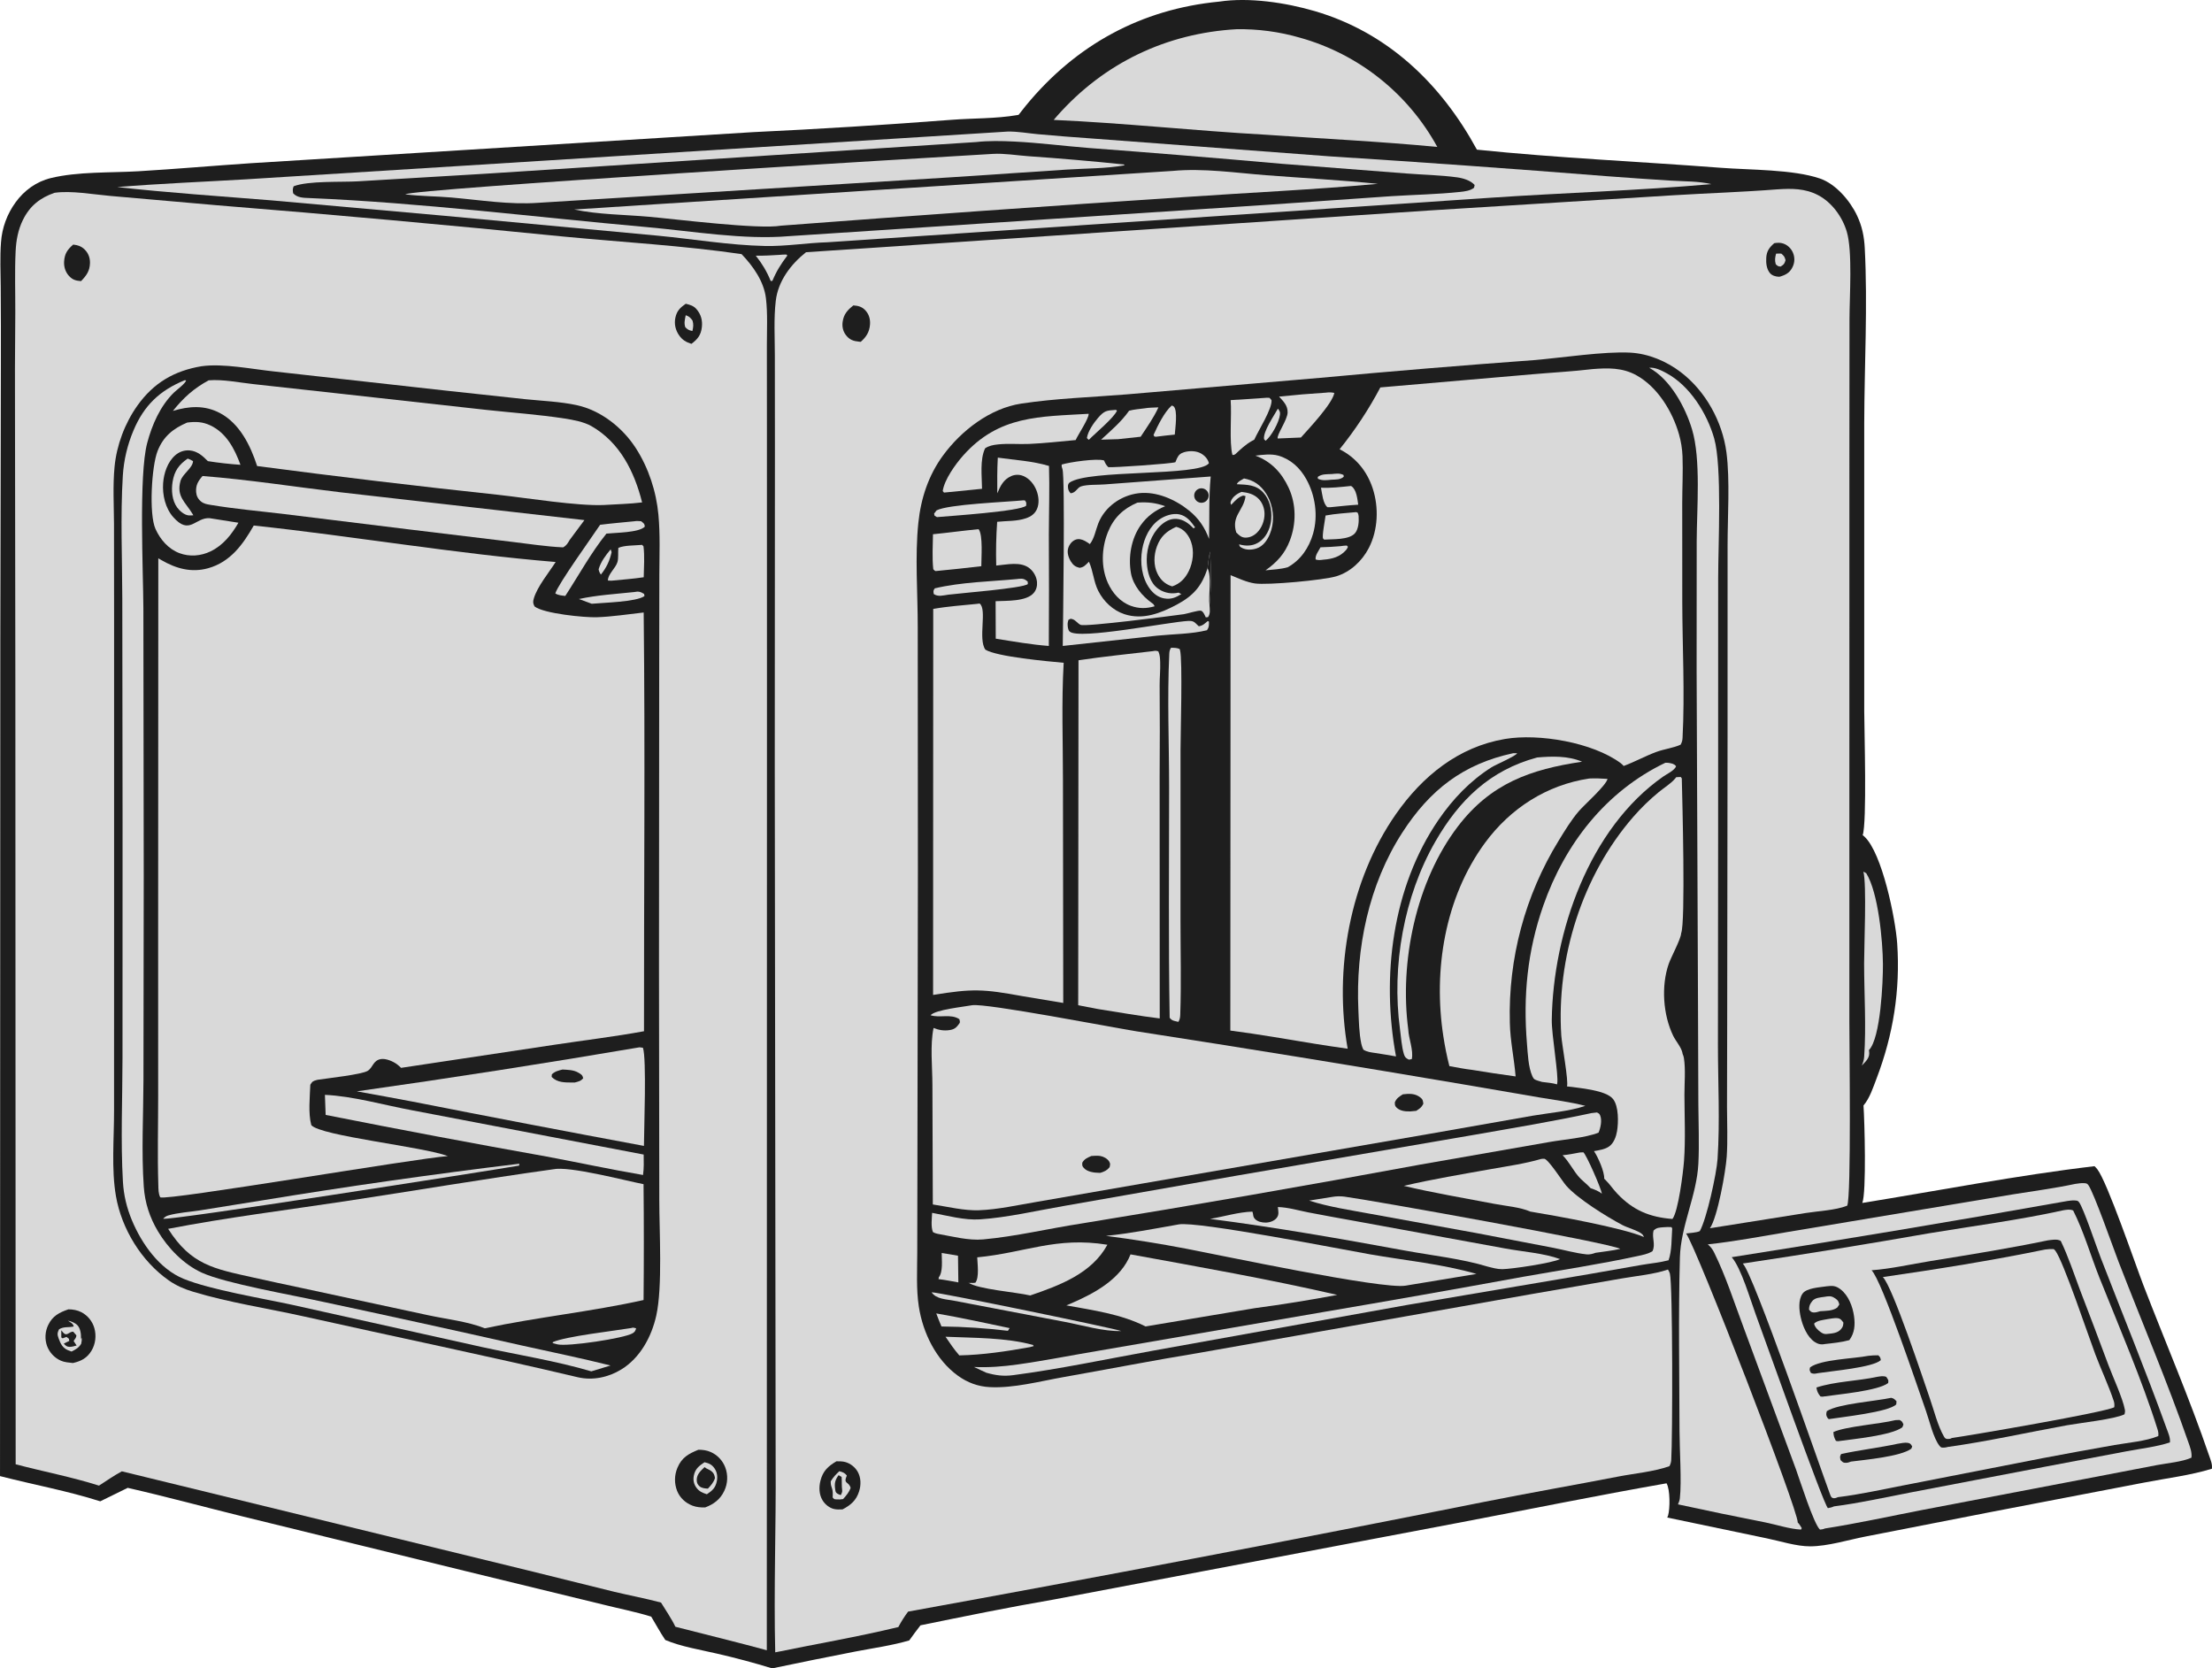 <svg xmlns="http://www.w3.org/2000/svg" width="240" height="181" viewBox="0 0 240 181" fill="none"><g clip-path="url(#clip0_472_7926)"><path d="M132.278 0.176C135.53 -0.318 139.52 0.289 142.656 1.207C150.575 3.525 156.361 9.101 160.244 16.237C169.014 17.141 177.878 17.527 186.674 18.201C189.876 18.447 194.546 18.369 197.458 19.366C199.187 19.957 200.732 21.778 201.491 23.392C202.031 24.536 202.257 25.64 202.323 26.893C202.651 33.069 202.283 39.686 202.268 45.911V77.16C202.271 79.17 202.575 89.282 202.098 90.612C202.195 90.676 202.183 90.665 202.287 90.76C204.217 92.536 205.663 99.713 205.844 102.356C206.188 107.417 205.414 112.262 203.609 116.995C203.246 117.948 202.857 119.157 202.188 119.931C202.305 121.607 202.517 129.377 202.057 130.508C210.359 129.164 218.927 127.501 227.251 126.518C227.362 126.622 227.465 126.728 227.557 126.848C228.656 128.28 231.653 137.086 232.57 139.466C234.937 145.609 237.571 151.721 239.699 157.95C239.854 158.406 240.053 158.853 239.989 159.342C237.652 160.065 235.028 160.376 232.617 160.848L216.101 164.019L202.419 166.694C200.529 167.061 198.327 167.753 196.412 167.761C194.911 167.768 193.144 167.191 191.665 166.888L180.894 164.637C180.921 164.578 180.963 164.496 180.982 164.431C181.203 163.68 181.218 161.599 180.819 160.923C173.253 162.248 165.717 163.787 158.171 165.22L114.276 173.541C109.461 174.369 104.657 175.349 99.871 176.329C99.447 176.859 99.055 177.425 98.65 177.97C96.765 178.522 94.758 178.798 92.826 179.169C89.806 179.757 86.79 180.367 83.779 181.001C81.803 180.395 79.806 179.861 77.791 179.4C75.965 178.974 73.907 178.646 72.184 177.921C71.635 177.112 71.163 176.226 70.656 175.387C68.935 174.853 67.094 174.499 65.341 174.056L50.505 170.445L26.369 164.528C22.197 163.501 18.045 162.368 13.856 161.416L10.877 162.877C7.339 161.748 3.602 161.067 0.002 160.141L0.032 69.531L0.092 39.571C0.101 36.77 0.095 33.968 0.075 31.166C0.067 29.554 -0.018 27.896 0.108 26.288C0.218 24.719 0.769 23.214 1.696 21.946C2.628 20.655 3.958 19.695 5.516 19.318C8.482 18.599 11.95 18.76 15.014 18.579C19.092 18.337 23.17 17.977 27.247 17.705L81.689 14.337C88.871 13.997 96.047 13.551 103.216 13C105.551 12.817 108.05 12.885 110.351 12.488L110.515 12.459C110.778 12.114 111.048 11.775 111.322 11.439C116.729 4.863 123.814 0.99 132.278 0.176Z" fill="#1E1E1E"></path><path d="M5.918 20.916C7.736 20.657 10.111 21.095 11.961 21.255L23.609 22.274C36.158 23.285 48.698 24.417 61.225 25.672C67.611 26.283 74.113 26.646 80.459 27.569C81.71 28.875 82.889 30.529 83.105 32.368C83.303 34.044 83.202 35.8 83.205 37.487L83.211 46.419L83.215 75.738L83.198 179.037C81.773 178.651 80.345 178.277 78.915 177.913L73.279 176.486C72.851 175.587 72.239 174.715 71.721 173.861C70.05 173.413 68.34 173.097 66.658 172.695L57.284 170.374L13.22 159.623C12.368 160.076 11.555 160.656 10.74 161.174C7.804 160.239 4.686 159.65 1.699 158.857L1.666 74.248L1.629 46.086C1.61 42.032 1.621 37.976 1.659 33.922C1.667 31.707 1.589 29.47 1.695 27.259C1.751 26.085 1.959 24.935 2.48 23.874C3.231 22.341 4.333 21.465 5.918 20.916Z" fill="#D9D9D9"></path><path d="M21.865 39.733C24.223 39.401 27.388 40.056 29.79 40.305L48.499 42.391L57.035 43.312C58.848 43.495 60.773 43.57 62.553 43.95C65.183 44.512 67.55 46.388 68.988 48.62C70.367 50.76 71.208 53.325 71.439 55.861C71.636 58.014 71.544 60.207 71.536 62.368L71.522 71.741L71.499 104.955L71.532 130.206C71.531 133.6 71.896 139.602 71.208 142.712C70.7 145.012 69.466 147.307 67.416 148.567C66.01 149.431 64.305 149.791 62.695 149.417C52.837 147.084 42.889 145.034 33 142.825C29.023 141.938 24.833 141.316 20.936 140.135C19.98 139.845 19.121 139.478 18.301 138.902C15.345 136.829 13.199 133.324 12.581 129.773C12.071 126.838 12.382 123.494 12.375 120.503L12.379 100.989V66.766L12.369 56.846C12.357 54.8 12.234 52.671 12.43 50.634C12.654 48.299 13.546 45.915 14.905 44.006C16.664 41.534 18.9 40.229 21.866 39.732L21.865 39.733Z" fill="#1E1E1E"></path><path d="M27.531 57.015C38.456 58.182 49.338 60.065 60.288 60.971C59.559 62.117 58.305 63.626 57.924 64.909C57.809 65.297 57.822 65.439 57.996 65.79C58.988 66.573 63.434 67.007 64.732 66.965C66.425 66.909 68.154 66.635 69.839 66.449C70.007 81.585 69.86 96.74 69.873 111.878C66.642 112.47 63.352 112.861 60.103 113.353L43.517 115.85C43.38 115.719 43.241 115.588 43.09 115.474C42.656 115.147 41.866 114.809 41.33 114.898C40.47 115.041 40.475 115.8 39.908 116.168C39.284 116.574 35.493 116.984 34.523 117.136C34.484 117.144 34.445 117.148 34.406 117.158C33.975 117.271 33.889 117.316 33.669 117.681C33.621 119.017 33.428 120.769 33.774 122.061C34.751 123.241 45.955 124.407 48.594 125.424C45.201 125.651 18.17 130.282 17.386 129.896C17.174 129.468 17.193 129.031 17.178 128.563C17.076 125.36 17.161 122.132 17.161 118.927L17.159 101.362L17.176 60.568C17.292 60.637 17.409 60.706 17.526 60.773C19.115 61.691 20.775 62.152 22.588 61.645C24.992 60.972 26.355 59.076 27.531 57.015Z" fill="#D9D9D9"></path><path d="M60.002 126.859C61.727 126.47 67.749 128.066 69.824 128.47C69.866 132.66 69.866 136.849 69.826 141.039C64.137 142.305 58.301 142.892 52.6 144.106C50.779 143.37 48.396 143.107 46.461 142.689L32.819 139.752C31.025 139.376 29.234 138.989 27.445 138.589C23.21 137.645 20.728 137.233 18.243 133.316C24.603 132.087 31.073 131.286 37.478 130.317C44.984 129.181 52.485 127.902 60.002 126.859H60.002Z" fill="#D9D9D9"></path><path d="M22.643 41.261C24.17 41.134 25.966 41.507 27.493 41.672L37.076 42.728L52.78 44.471C55.602 44.777 58.478 44.973 61.28 45.409C62.19 45.55 63.353 45.766 64.157 46.224C67.253 47.987 68.832 51.172 69.668 54.505C68.305 54.676 66.891 54.699 65.517 54.788C62.658 54.914 57.172 54.025 54.101 53.687C45.354 52.753 36.62 51.711 27.899 50.561C27.177 48.34 26.012 45.947 23.857 44.809C22.197 43.934 20.499 44.052 18.759 44.582C19.898 43.153 21.032 42.13 22.642 41.261L22.643 41.261Z" fill="#D9D9D9"></path><path d="M20.037 41.251L20.184 41.267C20.195 41.543 19.104 42.356 18.85 42.608C17.374 44.07 16.496 46.081 15.971 48.059C15.046 51.547 15.537 61.94 15.557 66.02L15.595 95.099L15.565 117.201C15.555 121.009 15.335 124.948 15.6 128.744C15.723 130.493 16.241 132.082 17.14 133.588C18.233 135.423 19.938 137.176 21.897 138.07C24.447 139.233 31.535 140.463 34.699 141.159C41.966 142.707 49.223 144.3 56.47 145.939C59.729 146.667 63.005 147.328 66.244 148.142L64.157 148.777C60.31 147.641 56.23 147.001 52.309 146.143L31.731 141.566C28.427 140.844 22.871 139.939 19.931 138.742C17.292 137.667 15.369 134.93 14.305 132.368C13.752 131.037 13.421 129.664 13.338 128.223C13.081 123.782 13.288 119.217 13.291 114.764L13.299 89.195L13.269 64.949C13.261 60.532 13.056 56.002 13.327 51.595C13.434 49.91 13.825 48.255 14.483 46.701C15.631 43.97 17.342 42.359 20.037 41.251Z" fill="#D9D9D9"></path><path d="M69.389 113.622L69.757 113.669C70.168 114.834 69.874 122.505 69.867 124.319C61.493 122.761 53.129 121.16 44.772 119.515C42.751 119.147 40.737 118.748 38.711 118.4C48.96 116.951 59.187 115.358 69.39 113.621L69.389 113.622Z" fill="#D9D9D9"></path><path d="M61.032 116.032C61.608 116.067 62.217 116.065 62.731 116.361C63.056 116.548 63.18 116.606 63.28 116.965C63.033 117.293 62.746 117.336 62.363 117.44C62.294 117.441 62.225 117.441 62.155 117.441C61.324 117.436 60.487 117.475 59.853 116.837L59.873 116.558C60.217 116.224 60.586 116.148 61.032 116.032H61.032Z" fill="#1E1E1E"></path><path d="M21.978 51.643C26.973 52.03 31.985 52.819 36.963 53.41L63.409 56.426L61.816 58.568C61.585 58.942 61.497 59.159 61.096 59.383C59.232 59.3 57.333 58.993 55.477 58.776L44.222 57.416L30.896 55.777C28.218 55.453 25.494 55.216 22.834 54.772C22.439 54.706 22.109 54.657 21.793 54.392C21.483 54.133 21.31 53.79 21.28 53.387C21.226 52.63 21.504 52.177 21.977 51.643L21.978 51.643Z" fill="#D9D9D9"></path><path d="M35.253 118.78C38.311 118.913 41.745 119.913 44.782 120.468L69.838 125.257C69.852 126.002 69.871 126.733 69.769 127.474C66.268 126.878 62.79 126.123 59.298 125.472C51.295 124.043 43.306 122.538 35.332 120.956L35.253 118.78Z" fill="#D9D9D9"></path><path d="M20.302 45.844C21.225 45.727 21.964 45.747 22.82 46.149C24.564 46.968 25.46 48.7 26.09 50.427C24.898 50.343 23.732 50.215 22.552 50.028C22.004 49.465 21.403 48.937 20.582 48.866C20.005 48.816 19.455 49.009 19.019 49.388C18.176 50.119 17.777 51.337 17.699 52.421C17.608 53.692 17.936 55.128 18.795 56.1C20.579 58.118 21.169 56.127 22.735 56.216L25.87 56.711C25.128 57.994 24.203 59.166 22.842 59.82C21.788 60.326 20.558 60.425 19.457 60.006C18.259 59.551 17.389 58.532 16.87 57.385C16.143 55.775 16.447 50.578 17.097 48.929C17.722 47.347 18.778 46.5 20.302 45.845V45.844Z" fill="#D9D9D9"></path><path d="M56.349 126.25L56.336 126.455C52.31 127.136 18.165 132.49 17.701 132.213C17.881 132.044 18.017 131.931 18.258 131.862C19.319 131.559 20.564 131.49 21.662 131.318L28.269 130.257C37.6 128.724 46.962 127.388 56.349 126.25Z" fill="#D9D9D9"></path><path d="M68.822 56.551C69.076 56.505 69.311 56.528 69.565 56.548C69.819 56.767 69.93 56.784 69.964 57.129C69.357 57.798 66.745 57.785 65.797 57.892C64.149 59.93 62.773 62.444 61.333 64.652C60.947 64.606 60.586 64.593 60.25 64.38C60.558 63.349 64.263 58.216 65.112 56.934C66.345 56.78 67.587 56.675 68.822 56.551V56.551Z" fill="#D9D9D9"></path><path d="M69.512 59.123L69.657 59.107L69.817 59.264C69.957 60.359 69.861 61.521 69.843 62.625C68.689 62.802 67.501 62.879 66.339 62.999L65.961 62.984C65.928 62.314 66.8 61.648 66.995 60.972C67.119 60.542 67.041 59.903 67.09 59.439C67.748 59.152 68.788 59.19 69.511 59.123H69.512Z" fill="#D9D9D9"></path><path d="M68.498 144.077C68.56 144.062 68.62 144.035 68.683 144.033C68.73 144.031 68.982 144.086 69.022 144.121C68.922 144.39 68.896 144.487 68.647 144.641C67.738 145.199 61.551 146.12 60.472 145.846L59.963 145.711L59.986 145.604C61.4 144.975 66.615 144.388 68.497 144.077H68.498Z" fill="#D9D9D9"></path><path d="M20.367 49.75C20.582 49.819 20.748 49.916 20.944 50.026C20.913 50.783 19.799 51.404 19.581 52.191C19.118 53.867 20.133 54.494 20.884 55.743C20.915 55.796 20.946 55.849 20.976 55.902C20.801 55.913 20.62 55.934 20.444 55.913C19.98 55.858 19.482 55.416 19.217 55.051C18.661 54.287 18.574 53.168 18.727 52.261C18.925 51.088 19.396 50.426 20.366 49.75H20.367Z" fill="#D9D9D9"></path><path d="M68.796 64.232C69.276 64.136 69.494 64.19 69.887 64.436L69.926 64.667C69.045 65.313 65.373 65.383 64.203 65.502L62.813 64.987C64.76 64.562 66.816 64.443 68.797 64.231L68.796 64.232Z" fill="#D9D9D9"></path><path d="M68.935 142.929L69.396 142.871L69.384 143.029C65.763 144.045 61.838 144.373 58.138 145.083L57.316 144.975C57.751 144.646 67.424 143.192 68.935 142.929Z" fill="#1E1E1E"></path><path d="M66.257 59.597L66.358 59.905C66.148 60.85 65.802 61.579 65.197 62.335C65.052 62.132 64.995 62.002 64.95 61.756C65.207 60.909 65.7 60.269 66.257 59.597Z" fill="#D9D9D9"></path><path d="M56.35 126.25C56.916 126.124 57.402 126.086 57.981 126.108L58.061 126.329L58.26 126.204C58.165 126.348 57.991 126.357 57.826 126.393C57.362 126.495 56.812 126.453 56.336 126.456L56.349 126.251L56.35 126.25Z" fill="#1E1E1E"></path><path d="M75.773 157.283C76.235 157.28 76.697 157.339 77.122 157.532C77.837 157.853 78.397 158.442 78.682 159.173C79.003 160.004 78.969 160.932 78.586 161.737C78.156 162.66 77.443 163.189 76.512 163.54C76.053 163.557 75.574 163.515 75.142 163.352C74.386 163.066 73.774 162.509 73.469 161.754C73.149 160.941 73.161 160.035 73.503 159.232C73.976 158.114 74.707 157.718 75.773 157.283Z" fill="#1E1E1E"></path><path d="M76.436 158.637C76.923 158.747 77.239 158.883 77.53 159.311C77.803 159.712 77.871 160.186 77.782 160.658C77.642 161.406 77.293 161.719 76.695 162.11C76.217 161.956 75.858 161.809 75.552 161.387C75.275 161.005 75.186 160.56 75.278 160.098C75.427 159.346 75.842 159.037 76.436 158.638V158.637Z" fill="#D9D9D9"></path><path d="M76.442 159.168C76.663 159.358 76.977 159.43 77.202 159.618C77.467 159.838 77.513 160.021 77.576 160.348C77.42 160.844 77.151 161.13 76.805 161.499C76.495 161.483 76.136 161.455 75.89 161.238C75.668 161.042 75.596 160.84 75.595 160.553C75.595 159.94 76.037 159.56 76.441 159.168H76.442Z" fill="#1E1E1E"></path><path d="M7.417 142.049C7.895 142.048 8.399 142.136 8.827 142.358C9.514 142.715 10.023 143.339 10.236 144.084C10.47 144.886 10.365 145.808 9.934 146.527C9.447 147.34 8.808 147.669 7.913 147.874C7.474 147.825 6.997 147.796 6.59 147.614C5.904 147.304 5.369 146.732 5.104 146.025C4.842 145.281 4.886 144.462 5.229 143.751C5.704 142.757 6.44 142.389 7.417 142.05L7.417 142.049Z" fill="#1E1E1E"></path><path d="M7.369 143.281C7.7 143.328 8.159 143.52 8.395 143.768C8.727 144.117 8.802 144.718 8.791 145.177C8.79 145.216 8.788 145.256 8.786 145.296L8.848 145.129C8.901 145.371 8.851 145.549 8.807 145.789C8.531 146.236 8.213 146.396 7.765 146.629C7.64 146.588 7.515 146.543 7.393 146.492C6.775 146.233 6.568 145.771 6.348 145.17C6.199 144.761 6.224 144.588 6.408 144.211C6.944 143.89 7.422 144.045 7.998 143.908C7.926 143.567 7.647 143.471 7.369 143.28L7.369 143.281Z" fill="#D9D9D9"></path><path d="M6.65 144.321C6.721 144.412 6.792 144.505 6.871 144.59C7.274 145.021 7.477 144.465 7.941 144.47L8.292 144.875C8.278 145.129 8.126 145.276 7.986 145.483L8.313 145.972C8.079 146.045 7.762 146.13 7.518 146.119C7.238 146.107 7.093 145.967 6.922 145.77C7.114 145.663 7.314 145.574 7.512 145.482L7.483 145.247L7.213 145.039L6.795 145.196L6.653 145.1L6.649 144.321H6.65Z" fill="#1E1E1E"></path><path d="M74.406 32.954C74.865 33.07 75.244 33.164 75.568 33.538C76.058 34.104 76.237 34.762 76.151 35.502C76.052 36.36 75.683 36.806 75.02 37.304C74.443 37.118 74.034 36.888 73.681 36.379C73.284 35.808 73.134 35.138 73.28 34.455C73.438 33.718 73.818 33.356 74.405 32.954L74.406 32.954Z" fill="#1E1E1E"></path><path d="M74.4 34.197C74.774 34.328 74.903 34.454 75.136 34.772C75.265 35.202 75.225 35.481 75.124 35.914C74.73 35.822 74.653 35.784 74.358 35.508C74.195 35.052 74.312 34.657 74.4 34.197V34.197Z" fill="#D9D9D9"></path><path d="M7.937 26.535C8.423 26.586 8.816 26.712 9.176 27.059C9.581 27.451 9.772 27.959 9.763 28.52C9.749 29.395 9.37 29.906 8.792 30.5C8.211 30.451 7.857 30.355 7.461 29.908C7.086 29.487 6.92 28.93 6.955 28.371C7.01 27.509 7.322 27.077 7.938 26.535H7.937Z" fill="#1E1E1E"></path><path d="M192.813 20.545C194.368 20.438 195.845 20.429 197.263 21.173C198.759 21.957 199.894 23.524 200.373 25.131C201.013 27.277 200.67 32.182 200.668 34.588L200.657 48.945L200.653 110.766C200.647 113.126 200.88 129.948 200.416 130.806C199.159 131.304 197.271 131.383 195.91 131.6L185.525 133.251C186.357 132.061 187.245 127.044 187.349 125.469C187.466 123.704 187.381 121.887 187.379 120.116L187.398 111.149L187.438 80.032L187.441 59.18C187.438 56.091 187.712 52.084 187.318 49.087C186.876 45.728 185.049 42.415 182.345 40.362C180.782 39.176 178.857 38.368 176.889 38.258C174.066 38.101 169.376 38.828 166.395 39.072C158.67 39.637 150.949 40.276 143.235 40.991L122.266 42.784C118.479 43.093 114.551 43.216 110.8 43.786C107.423 44.299 104.305 46.703 102.315 49.417C100.733 51.574 99.916 54.072 99.641 56.711C99.256 60.407 99.582 64.369 99.574 68.097L99.591 94.517L99.539 126.73L99.521 135.891C99.519 137.823 99.396 139.858 99.695 141.771C100.138 144.606 101.56 147.536 103.923 149.243C104.966 149.996 106.096 150.42 107.379 150.488C109.973 150.625 112.84 149.849 115.402 149.398C120.3 148.536 125.178 147.576 130.088 146.775L166.104 140.407L175.987 138.694C177.587 138.417 179.437 138.255 180.971 137.731C181.056 137.864 181.136 138.006 181.179 138.16C181.5 139.321 181.475 156.191 181.327 158.404C181.31 158.651 181.248 158.844 181.132 159.064C179.465 159.662 177.341 159.849 175.593 160.188C170.724 161.131 165.835 161.979 160.972 162.949C140.192 167.097 119.376 171.062 98.527 174.843C98.126 175.387 97.782 175.917 97.469 176.517C93.062 177.582 88.554 178.349 84.112 179.26C83.946 172.489 84.206 165.667 84.157 158.887L84.062 83.166L84.079 48.893L84.07 38.549C84.069 36.61 83.944 34.562 84.171 32.634C84.422 30.487 85.809 28.666 87.451 27.364L154.831 22.85L181.599 21.182C185.335 20.954 189.082 20.837 192.815 20.544L192.813 20.545Z" fill="#D9D9D9"></path><path d="M90.754 158.535C91.058 158.534 91.424 158.534 91.72 158.617C92.272 158.772 92.781 159.173 93.062 159.673C93.421 160.312 93.431 161.098 93.216 161.786C92.905 162.784 92.299 163.289 91.417 163.752C91.123 163.761 90.804 163.78 90.514 163.715C89.987 163.598 89.519 163.219 89.242 162.761C88.865 162.135 88.841 161.353 89.014 160.658C89.278 159.594 89.834 159.075 90.753 158.535H90.754Z" fill="#1E1E1E"></path><path d="M91.067 159.61C91.433 159.708 91.65 159.781 91.882 160.079C91.455 161.048 92.102 160.677 92.292 161.434C92.099 161.923 91.82 162.247 91.478 162.633C91.228 162.676 91.022 162.687 90.768 162.669C90.5 162.65 90.515 162.66 90.34 162.456C90.36 162.082 90.386 161.76 90.25 161.401C90.15 161.139 90.13 160.986 90.136 160.706C90.403 160.26 90.688 159.958 91.067 159.609V159.61Z" fill="#D9D9D9"></path><path d="M90.988 160.041L91.315 160.232C91.353 160.723 91.306 161.189 91.377 161.683C91.404 161.872 91.304 162.026 91.233 162.202C91.071 162.157 90.967 162.115 90.824 162.021C90.644 161.902 90.645 161.749 90.613 161.54C90.517 160.917 90.619 160.532 90.988 160.041Z" fill="#1E1E1E"></path><path d="M92.592 33.132C93.157 33.174 93.564 33.286 93.946 33.73C94.304 34.146 94.436 34.666 94.395 35.208C94.332 36.032 93.984 36.556 93.39 37.085L93.23 37.07C92.581 37.004 92.165 36.873 91.755 36.32C91.458 35.918 91.355 35.418 91.424 34.927C91.545 34.072 91.954 33.638 92.593 33.132H92.592Z" fill="#1E1E1E"></path><path d="M192.506 26.382C192.846 26.328 193.15 26.309 193.481 26.421C193.941 26.575 194.322 26.941 194.519 27.381C194.74 27.877 194.742 28.423 194.517 28.917C194.265 29.472 193.898 29.753 193.333 29.942C193.217 29.986 193.119 30.026 192.992 30.023C192.661 30.014 192.268 29.896 192.046 29.637C191.667 29.196 191.602 28.538 191.636 27.976C191.678 27.233 191.976 26.848 192.506 26.382H192.506Z" fill="#1E1E1E"></path><path d="M192.702 27.519C192.889 27.505 193.08 27.511 193.268 27.511C193.579 27.787 193.624 27.829 193.73 28.229C193.596 28.653 193.573 28.668 193.202 28.917C192.899 28.896 192.897 28.874 192.668 28.666C192.543 28.231 192.592 27.952 192.702 27.519H192.702Z" fill="#D9D9D9"></path><path d="M172.746 40.045C174.452 39.911 176.022 39.865 177.564 40.721C179.842 41.985 181.459 44.637 182.161 47.088C182.389 47.876 182.52 48.689 182.552 49.509C182.614 51.181 182.523 52.876 182.52 54.551L182.525 65.297C182.537 70.174 182.809 75.181 182.556 80.043C182.541 80.346 182.49 80.526 182.342 80.791C181.556 81.149 180.56 81.263 179.725 81.571C178.506 82.022 177.375 82.653 176.167 83.1C176.057 82.98 175.966 82.882 175.834 82.785C172.777 80.534 166.962 79.552 163.292 80.17C158.241 81.022 154.326 84.21 151.462 88.312C146.44 95.502 144.715 105.196 146.22 113.773C145.037 113.62 143.858 113.42 142.678 113.242C139.62 112.741 136.562 112.203 133.489 111.805L133.517 62.397C134.369 62.74 135.248 63.166 136.161 63.299C137.545 63.5 143.622 62.938 144.988 62.521C146.522 62.053 147.788 60.86 148.516 59.449C149.521 57.502 149.615 55.05 148.936 52.983C148.319 51.108 147.105 49.626 145.346 48.74C147.031 46.651 148.512 44.405 149.767 42.031L166.232 40.608C168.402 40.416 170.587 40.306 172.748 40.047L172.746 40.045Z" fill="#D9D9D9"></path><path d="M225.139 128.445C225.454 128.402 225.785 128.34 226.101 128.36C226.328 128.375 226.444 128.371 226.584 128.566C227.196 129.422 229.3 135.429 229.843 136.839C232.369 143.371 235.147 149.881 237.444 156.492C237.631 157.033 237.84 157.561 237.769 158.143C236.708 158.611 235.179 158.726 234.022 158.947L226.218 160.445L208.668 163.795C205.118 164.481 201.559 165.269 197.99 165.826C197.827 165.915 197.649 165.921 197.467 165.946C196.796 165.363 195.273 160.545 194.863 159.413L189.192 144.054C188.171 141.344 187.258 138.462 185.977 135.873C185.8 135.518 185.599 135.252 185.293 135C188.207 134.687 191.141 134.127 194.034 133.645L207.228 131.441L218.315 129.589C220.583 129.221 222.893 128.925 225.139 128.445Z" fill="#D9D9D9"></path><path d="M224.299 130.296C224.56 130.262 224.825 130.219 225.09 130.236C225.308 130.251 225.439 130.236 225.576 130.425C226.072 131.102 227.47 135.281 227.917 136.433C230.303 142.604 232.829 148.749 235.073 154.973C235.247 155.457 235.493 155.969 235.435 156.488C233.975 156.968 232.281 157.155 230.771 157.441L221.68 159.162L207.334 161.908C204.567 162.436 201.776 163.068 198.985 163.425C198.768 163.532 198.563 163.572 198.326 163.616C197.849 163.24 191.46 145.196 190.483 142.564C189.907 141.011 188.92 137.571 187.89 136.392C200.047 134.484 212.184 132.452 224.299 130.297L224.299 130.296Z" fill="#1E1E1E"></path><path d="M223.91 131.292C224.282 131.243 224.581 131.174 224.935 131.323C226.094 133.616 226.85 136.266 227.808 138.668C229.887 143.872 232.446 149.8 234.095 155.078C234.178 155.342 234.202 155.52 234.173 155.796C232.809 156.363 230.902 156.508 229.435 156.768C226.828 157.226 224.222 157.702 221.62 158.196L206.713 161.11C204.299 161.571 201.851 162.131 199.412 162.425C199.324 162.461 199.19 162.524 199.099 162.534C198.727 162.578 198.656 162.383 198.545 162.08C197.425 159.06 190.184 138.033 189.085 137.08C195.863 136.068 202.627 134.97 209.376 133.786C214.201 132.988 219.138 132.349 223.912 131.292L223.91 131.292Z" fill="#D9D9D9"></path><path d="M222.174 134.566C222.634 134.52 223.174 134.384 223.589 134.623C224.411 136.325 225.009 138.167 225.675 139.934C226.717 142.639 227.742 145.35 228.752 148.066C229.233 149.366 230.311 151.664 230.549 152.947C230.583 153.13 230.547 153.257 230.509 153.434C229.472 153.965 225.618 154.378 224.239 154.63C219.94 155.414 215.653 156.378 211.324 156.98C211.186 157.017 211.059 157.049 210.917 157.05C210.675 157.053 210.599 157.066 210.441 156.865C209.759 156.001 209.344 154.136 208.962 153.061C208.178 150.859 204.19 138.909 203.063 137.81C205.167 137.656 207.369 137.15 209.458 136.811C213.694 136.123 217.972 135.443 222.173 134.568L222.174 134.566Z" fill="#1E1E1E"></path><path d="M221.869 135.563C222.2 135.512 222.503 135.5 222.839 135.517C222.886 135.561 222.955 135.623 222.996 135.676C223.886 136.846 226.596 144.961 227.349 146.952C227.985 148.627 228.767 150.278 229.335 151.973C229.415 152.212 229.426 152.419 229.396 152.669C228.39 153.227 213.906 155.705 211.766 156.01C211.627 156.099 211.526 156.108 211.365 156.113C211.121 156.121 211.034 156.053 210.914 155.845C210.248 154.692 209.824 152.975 209.383 151.706C208.711 149.765 205.313 139.499 204.283 138.549C210.15 137.699 216.063 136.76 221.87 135.564L221.869 135.563Z" fill="#D9D9D9"></path><path d="M198.186 139.549C198.807 139.475 199.161 139.469 199.689 139.871C200.564 140.535 201.019 141.759 201.164 142.812C201.291 143.746 201.227 144.614 200.651 145.39C199.78 145.63 198.89 145.713 197.994 145.814C197.593 145.9 197.252 145.822 196.909 145.599C196.068 145.052 195.586 143.846 195.375 142.904C195.201 142.124 195.093 141.034 195.576 140.343C196.012 139.72 197.47 139.665 198.186 139.55V139.549Z" fill="#1E1E1E"></path><path d="M197.984 140.687C198.331 140.631 198.627 140.573 198.945 140.755C199.314 140.966 199.477 141.11 199.568 141.518L199.339 141.86C198.824 142.239 198.104 142.203 197.489 142.253C197.263 142.315 197.012 142.405 196.777 142.389C196.494 142.37 196.456 142.276 196.275 142.079C196.294 141.652 196.358 141.507 196.627 141.155C196.919 140.775 197.544 140.755 197.985 140.688L197.984 140.687Z" fill="#D9D9D9"></path><path d="M198.306 143.107C198.625 143.064 199.022 142.975 199.34 143.005C199.702 143.039 199.812 143.223 200.007 143.487C199.981 143.825 199.969 143.92 199.759 144.184C199.371 144.671 198.702 144.665 198.13 144.729C197.897 144.735 197.733 144.653 197.545 144.521C197.224 144.297 196.901 143.977 196.829 143.598C197.166 143.245 197.84 143.205 198.306 143.107V143.107Z" fill="#D9D9D9"></path><path d="M203.672 149.371C204.011 149.323 204.325 149.245 204.654 149.373C204.836 149.659 204.933 149.701 204.865 150.044C203.744 150.901 199.398 151.276 197.853 151.507C197.751 151.546 197.622 151.511 197.514 151.5C197.254 151.169 197.142 150.947 197.08 150.529C199.149 149.854 201.526 149.839 203.672 149.371V149.371Z" fill="#1E1E1E"></path><path d="M205.65 154.068L206.103 154.052C206.395 154.211 206.389 154.238 206.522 154.546L206.404 154.845C205.216 155.74 201.015 156.13 199.413 156.356L199.195 156.32C199.009 155.981 198.936 155.749 198.924 155.361C200.267 154.746 203.928 154.497 205.65 154.068V154.068Z" fill="#1E1E1E"></path><path d="M205.192 151.648C205.485 151.71 205.57 151.814 205.771 152.023L205.741 152.36C204.938 153.201 199.791 153.738 198.429 153.96C198.365 153.915 198.335 153.901 198.285 153.826C198.108 153.556 198.124 153.376 198.212 153.088C199.45 152.297 203.525 152.011 205.192 151.648Z" fill="#1E1E1E"></path><path d="M205.913 156.63C206.247 156.58 206.667 156.476 207 156.534C207.298 156.585 207.319 156.688 207.472 156.922L207.374 157.171C206.176 158.032 202.39 158.364 200.833 158.566C200.657 158.629 200.502 158.693 200.314 158.699C199.965 158.712 199.943 158.631 199.706 158.415C199.636 158.085 199.596 158.056 199.763 157.747C201.796 157.3 203.876 157.069 205.913 156.629V156.63Z" fill="#1E1E1E"></path><path d="M202.702 147.093C203.07 147.046 203.426 147.036 203.793 147.035C204.007 147.248 204.018 147.264 204.066 147.561C203.204 148.36 198.737 148.74 197.283 148.967C196.94 149.027 196.811 149.084 196.484 148.955C196.339 148.659 196.304 148.656 196.393 148.345C197.557 147.477 201.14 147.403 202.702 147.094V147.093Z" fill="#1E1E1E"></path><path d="M109.327 14.274C110.398 14.251 111.553 14.462 112.628 14.56C114.575 14.736 116.523 14.891 118.473 15.025L144.335 16.966C154.326 17.601 164.313 18.317 174.293 19.112C176.626 19.289 178.961 19.45 181.296 19.595C182.726 19.685 184.297 19.649 185.683 19.976C177.735 20.678 169.706 20.913 161.742 21.452L89.773 26.284C87.513 26.349 85.259 26.737 82.994 26.687C79.15 26.604 75.231 25.938 71.397 25.571L48.272 23.415L29.442 21.736C23.866 21.282 18.277 20.917 12.716 20.294C17.367 19.914 22.035 19.73 26.693 19.454L49.525 18.027L109.326 14.274L109.327 14.274Z" fill="#D9D9D9"></path><path d="M105.924 15.411C107.257 15.259 108.7 15.29 110.041 15.356C112.729 15.488 115.414 15.839 118.097 16.051C125.077 16.574 132.052 17.146 139.023 17.766L152.571 18.819C154.397 18.963 156.282 18.993 158.095 19.241C158.75 19.33 159.546 19.568 159.996 20.067L159.936 20.366C159.53 20.696 158.92 20.768 158.417 20.821C155.955 21.084 153.431 21.127 150.957 21.284L137.66 22.209L85.584 25.622C80.694 26.039 75.119 25.079 70.186 24.639C57.989 23.552 45.792 22 33.558 21.486C32.929 21.459 32.262 21.466 31.807 20.971C31.759 20.633 31.736 20.539 31.86 20.21C33.442 19.597 37.018 19.777 38.817 19.673L52.377 18.865L105.924 15.411Z" fill="#1E1E1E"></path><path d="M127.243 18.542C130.566 18.23 134.062 18.753 137.378 19.009C141.415 19.319 145.475 19.538 149.502 19.944C142.531 20.581 135.528 20.895 128.545 21.378C113.936 22.338 99.332 23.373 84.734 24.483C82.363 24.914 73.328 23.774 70.431 23.518C67.805 23.285 64.87 23.28 62.303 22.729L127.243 18.542Z" fill="#D9D9D9"></path><path d="M107.719 16.696C108.932 16.619 110.343 16.858 111.565 16.945C115.03 17.186 118.491 17.485 121.945 17.842L122.012 17.933C119.992 18.302 117.78 18.262 115.727 18.399L103.161 19.237L58.386 22.003C55.259 22.227 52.063 21.695 48.945 21.425C47.293 21.282 45.615 21.295 43.973 21.082C44.886 20.474 100.677 17.098 107.719 16.696H107.719Z" fill="#D9D9D9"></path><path d="M105.489 109.054C107.012 108.824 120.658 111.46 123.301 111.885C135.095 113.709 146.874 115.622 158.64 117.622L167.001 119.057C168.662 119.338 170.379 119.549 172.009 119.974C170.256 120.568 168.14 120.724 166.294 121.042L155.24 122.985L123.773 128.432L112.46 130.395C110.405 130.739 108.286 131.222 106.204 131.3C104.604 131.359 102.795 130.908 101.21 130.671L101.166 117.676C101.163 115.763 100.9 113.38 101.291 111.521C101.857 111.756 102.423 111.845 103.029 111.753C103.569 111.671 103.772 111.476 104.086 111.042C104.204 110.881 104.126 110.763 104.094 110.573C103.17 109.95 101.955 110.471 100.967 110.141C101.485 109.536 104.574 109.228 105.489 109.053V109.054Z" fill="#D9D9D9"></path><path d="M152.212 118.72C152.902 118.642 153.512 118.604 154.103 119.058C154.375 119.267 154.395 119.427 154.43 119.751C154.217 120.172 154.04 120.261 153.659 120.515C153.454 120.542 153.247 120.561 153.04 120.573C152.54 120.599 151.909 120.54 151.533 120.167C151.317 119.953 151.346 119.867 151.339 119.581C151.539 119.133 151.816 118.969 152.212 118.72Z" fill="#1E1E1E"></path><path d="M118.413 125.412C118.727 125.394 119.066 125.362 119.377 125.412C119.731 125.47 120.153 125.699 120.344 126.011C120.498 126.262 120.445 126.353 120.39 126.626C120.097 126.99 119.836 127.095 119.398 127.238C119.347 127.238 119.296 127.24 119.244 127.239C118.71 127.233 117.963 127.135 117.593 126.712C117.394 126.484 117.416 126.419 117.428 126.134C117.67 125.717 117.996 125.598 118.414 125.411L118.413 125.412Z" fill="#1E1E1E"></path><path d="M105.947 65.52L106.289 65.475C107.127 66.109 106.095 69.309 106.91 70.479C108.161 71.253 113.685 71.748 115.408 71.905C115.163 76.158 115.331 80.512 115.33 84.777L115.361 108.808L110.935 108.072C106.653 107.291 105.525 107.245 101.239 107.94L101.254 66.061C102.799 65.786 104.387 65.677 105.948 65.519L105.947 65.52Z" fill="#D9D9D9"></path><path d="M181.874 84.316L182.363 84.294L182.474 84.449C182.529 86.705 182.89 100.144 182.402 101.251C182.392 101.836 181.311 103.836 181.057 104.564C180.22 106.962 180.438 110.091 181.536 112.365C181.811 112.934 182.403 113.603 182.532 114.183C182.542 114.232 182.551 114.284 182.561 114.334C182.627 114.492 182.676 114.614 182.703 114.785C182.896 116.033 182.757 117.526 182.759 118.8C182.767 121.16 182.886 123.597 182.714 125.949C182.627 127.132 182.1 131.432 181.457 132.245C178.98 132.049 177.19 131.307 175.471 129.497C174.996 128.998 174.621 128.419 174.123 127.94C174.1 127.918 174.078 127.897 174.055 127.876C174.092 127.123 173.378 125.517 172.946 124.885C173.499 124.785 174.17 124.695 174.628 124.348C175.107 123.986 175.353 123.292 175.448 122.719C175.605 121.775 175.64 120.023 175.014 119.232C174.236 118.243 171.238 118.031 170.013 117.86C170.214 117.363 169.46 113.288 169.399 112.355C168.854 103.958 171.664 94.992 177.205 88.626C178.068 87.634 178.97 86.763 179.983 85.927C180.544 85.467 181.301 85.004 181.761 84.453C181.799 84.407 181.837 84.361 181.873 84.316L181.874 84.316Z" fill="#D9D9D9"></path><path d="M178.941 39.902C179.558 39.818 180.304 40.209 180.836 40.498C183.353 41.858 185.225 44.873 185.988 47.563C186.852 50.6 186.42 59.156 186.42 62.708L186.416 89.906L186.394 113.361C186.396 117.448 186.621 121.658 186.354 125.732C186.248 127.333 185.176 132.229 184.426 133.564C184.066 133.736 183.351 133.759 182.941 133.82C184.133 135.492 195.125 163.89 195.053 165.176C195.236 165.348 195.358 165.574 195.49 165.786L195.407 165.945C194.148 165.877 192.792 165.421 191.546 165.168C188.376 164.547 185.216 163.892 182.059 163.206C182.156 162.982 182.235 162.783 182.264 162.538C182.468 160.742 182.229 157.236 182.226 155.282C182.213 149.018 182.095 142.691 182.267 136.434C182.362 132.963 184.102 129.693 184.272 126.234C184.379 124.111 184.282 121.941 184.27 119.814L184.229 108.309L184.081 72.768L184.09 58.7C184.102 55.173 184.564 49.837 183.583 46.578C182.858 44.17 181.229 41.15 178.94 39.903L178.941 39.902Z" fill="#D9D9D9"></path><path d="M125.089 70.641C125.33 70.588 125.443 70.587 125.678 70.667C125.858 71.051 125.864 71.439 125.879 71.858C125.907 72.688 125.815 73.525 125.82 74.357C125.844 77.651 125.844 80.945 125.82 84.238L125.83 110.489C123.584 110.215 121.346 109.819 119.111 109.466L116.984 109.058L117.017 71.633C119.693 71.229 122.401 70.962 125.089 70.641H125.089Z" fill="#D9D9D9"></path><path d="M134.162 3.169C136.492 3.132 138.816 3.443 141.055 4.092C147.408 5.871 152.777 10.143 155.946 15.942C149.758 15.347 143.487 15.049 137.282 14.613C129.626 14.186 121.986 13.349 114.326 13.009C114.449 12.855 114.581 12.707 114.712 12.559C119.8 6.818 126.561 3.605 134.163 3.169H134.162Z" fill="#D9D9D9"></path><path d="M172.428 84.46C173.096 84.424 173.748 84.457 174.414 84.502C174.268 85.215 171.909 87.3 171.31 87.994C170.475 88.963 169.782 90.115 169.112 91.203C165.466 97.133 163.628 104 163.817 110.962C163.855 112.934 164.287 114.826 164.442 116.78C162.864 116.567 161.291 116.329 159.721 116.069C158.895 115.976 158.074 115.806 157.256 115.66C156.984 114.596 156.766 113.518 156.603 112.432C155.492 105.254 156.761 97.372 161.125 91.435C163.875 87.695 167.821 85.153 172.426 84.461L172.428 84.46Z" fill="#D9D9D9"></path><path d="M172.676 120.758L173.269 120.69C173.475 120.799 173.528 120.805 173.619 121.024C173.839 121.548 173.655 122.372 173.443 122.877C172.032 123.446 169.684 123.617 168.129 123.893L154.115 126.342C141.868 128.611 129.596 130.745 117.302 132.743C113.78 133.283 110.214 134.143 106.673 134.463C105.065 134.608 103.29 134.128 101.706 133.851C101.505 133.812 101.399 133.761 101.221 133.666C100.986 133.062 101.108 132.225 101.134 131.58C102.785 131.884 104.645 132.399 106.319 132.288C109.35 132.086 112.492 131.336 115.496 130.823L134.195 127.541L159.986 123.11C164.218 122.365 168.477 121.665 172.677 120.758H172.676Z" fill="#D9D9D9"></path><path d="M115.308 70.079C115.329 67.874 115.578 51.775 115.274 50.885C115.209 50.696 115.171 50.609 115.195 50.399C116.007 50.14 119.041 49.697 119.792 49.958C119.919 50.261 120.014 50.46 120.257 50.684C120.823 50.735 127.106 50.312 127.529 50.142C127.583 50.002 127.639 49.864 127.703 49.728C127.873 49.367 128.08 49.176 128.468 49.06C129.045 48.887 129.795 48.896 130.318 49.203C130.737 49.449 131.048 49.79 131.168 50.257C130.102 51.704 118.076 50.906 116.04 52.36C115.932 52.437 115.874 52.598 115.872 52.73C115.865 53.077 115.939 53.267 116.159 53.516C116.736 53.47 116.865 52.911 117.294 52.768C117.954 52.548 119.138 52.613 119.856 52.553L131.361 51.695C131.144 53.931 131.238 56.218 131.181 58.464C130.707 57.209 130.065 56.244 129.015 55.394C127.535 54.196 125.491 53.283 123.554 53.508C121.649 53.729 119.868 54.977 119.161 56.789C118.874 57.524 118.743 58.401 118.25 59.028C118.079 58.908 117.905 58.788 117.721 58.69C117.395 58.516 117.031 58.412 116.674 58.558C116.3 58.711 116.025 59.074 115.904 59.451C115.746 59.939 115.929 60.5 116.19 60.918C116.434 61.31 116.683 61.493 117.126 61.602C117.559 61.548 117.736 61.35 118.031 61.056L118.148 60.939C118.611 61.941 118.657 63.112 119.16 64.105C119.747 65.262 120.764 66.228 122.006 66.634C123.99 67.282 125.912 66.536 127.665 65.604C129.463 64.646 130.41 63.586 131.015 61.643C131.092 61.037 131.152 60.427 131.297 59.832C131.398 61.717 131.422 63.778 131.232 65.657C131.257 66.113 131.347 66.564 131.07 66.954L130.825 66.974C130.726 66.77 130.557 66.333 130.314 66.258C130.057 66.179 128.8 66.582 128.45 66.632C127.107 66.821 117.794 68.021 117.248 67.791C116.922 67.654 116.731 67.281 116.341 67.165C116.113 67.097 116.116 67.15 115.92 67.253C115.883 67.399 115.835 67.554 115.837 67.708C115.84 67.966 115.863 68.338 116.057 68.515C117.068 69.443 126.855 67.458 128.94 67.363C129.58 67.334 129.632 67.559 130.069 67.946C130.525 67.865 130.697 67.66 131.04 67.376L131.171 67.435C131.162 67.861 131.201 68.012 130.958 68.372C129.27 68.791 127.307 68.786 125.57 68.961L115.308 70.079Z" fill="#D9D9D9"></path><path d="M131.297 59.831C131.397 61.716 131.422 63.778 131.232 65.656C131.081 64.566 131.5 62.571 131.015 61.642C131.092 61.036 131.152 60.426 131.297 59.831Z" fill="#1E1E1E"></path><path d="M130.008 53.055C130.399 52.862 130.873 53.026 131.061 53.42C131.25 53.814 131.082 54.287 130.688 54.473C130.298 54.657 129.832 54.491 129.646 54.102C129.46 53.712 129.62 53.245 130.008 53.054V53.055Z" fill="#1E1E1E"></path><path d="M122.66 136.086C130.13 137.451 137.692 138.778 145.09 140.483C142.123 141.042 139.14 141.522 136.147 141.921L124.294 143.905C121.611 142.554 118.622 142.156 115.696 141.621C115.9 141.539 116.104 141.454 116.306 141.366C118.802 140.28 121.619 138.745 122.661 136.086H122.66Z" fill="#D9D9D9"></path><path d="M164.166 81.717L164.609 81.716C164.499 82.009 162.268 82.966 161.839 83.236C159.517 84.7 157.631 86.683 156.082 88.939C151.05 96.266 149.862 106.002 151.466 114.61C150.722 114.469 149.968 114.362 149.221 114.24C148.753 114.169 148.331 114.133 147.922 113.875C147.821 113.665 147.745 113.452 147.698 113.224C147.453 112.046 147.437 110.758 147.382 109.557C147.08 102.899 148.504 95.959 152.158 90.311C155.135 85.709 158.741 82.885 164.166 81.717V81.717Z" fill="#D9D9D9"></path><path d="M180.686 82.751C180.815 82.749 180.946 82.744 181.075 82.768C181.404 82.828 181.648 82.866 181.855 83.13C181.687 83.587 180.861 83.966 180.463 84.243C172.411 89.864 168.504 101.175 168.366 110.643C168.341 112.25 169.129 116.706 168.955 117.554C168.949 117.584 168.942 117.613 168.934 117.642C168.443 117.483 167.824 117.451 167.313 117.378C167.16 117.336 167.007 117.295 166.859 117.244C166.522 117.128 166.414 117.102 166.263 116.767C165.814 115.772 165.767 114.342 165.676 113.256C165.244 108.048 165.717 103.182 167.448 98.242C169.796 91.543 174.231 85.853 180.686 82.752V82.751Z" fill="#D9D9D9"></path><path d="M127.89 132.834C129.92 132.465 145.589 135.546 148.635 136.079C152.427 136.743 156.512 137.134 160.197 138.207L152.772 139.434C152.737 139.441 152.702 139.448 152.667 139.454C152.609 139.463 152.55 139.471 152.492 139.481C149.974 139.91 132.156 136.125 128.759 135.481C125.853 134.924 122.932 134.457 119.998 134.078C122.644 133.817 125.27 133.294 127.89 132.835V132.834Z" fill="#D9D9D9"></path><path d="M108.258 49.647C110.134 49.916 111.988 50.005 113.815 50.55C113.889 53.025 113.805 55.507 113.799 57.983C113.82 62.015 113.82 66.047 113.796 70.079C111.875 69.934 109.94 69.59 108.038 69.289L108.023 65.224C109.195 65.163 111.367 65.28 112.17 64.315C112.448 63.981 112.551 63.564 112.513 63.135C112.462 62.575 112.158 62.026 111.726 61.671C110.753 60.873 109.255 61.261 108.09 61.356C108.045 59.773 108.08 58.189 108.193 56.609C109.217 56.501 110.331 56.566 111.314 56.228C111.849 56.044 112.275 55.757 112.51 55.225C112.782 54.606 112.703 53.847 112.466 53.228C112.21 52.558 111.71 51.923 111.038 51.644C110.615 51.463 110.136 51.466 109.715 51.651C108.87 52.025 108.54 52.721 108.205 53.52C108.195 52.226 108.187 50.94 108.259 49.648L108.258 49.647Z" fill="#D9D9D9"></path><path d="M180.474 133.143C180.77 133.112 181.055 133.119 181.353 133.127L181.431 133.275C181.355 134.356 181.403 135.715 181.037 136.726C180.092 136.976 179.053 137.067 178.085 137.234L172.541 138.206L152.571 141.591L125.061 146.541C120.049 147.45 114.977 148.525 109.93 149.19C108.864 149.33 108.031 149.217 107.001 148.922L105.673 148.303C107.265 148.376 108.814 148.254 110.388 148.033C113.362 147.617 116.308 147.023 119.269 146.529L143.497 142.355C150.752 141.123 157.999 139.845 165.237 138.521C169.382 137.785 173.586 137.159 177.7 136.265C178.251 136.145 178.808 136.042 179.292 135.74C179.655 134.982 179.205 134.284 179.409 133.502C179.777 133.159 179.99 133.195 180.475 133.142L180.474 133.143Z" fill="#D9D9D9"></path><path d="M167.198 125.737C167.293 125.727 167.46 125.696 167.56 125.713C168.018 125.793 169.509 128.147 169.927 128.626C171.154 130.034 174.313 131.998 176.041 132.91C176.598 133.203 177.752 133.512 178.175 133.894C178.266 133.976 178.31 134.101 178.376 134.205C176.007 133.192 168.851 131.908 166.036 131.443C164.968 130.964 163.316 130.832 162.14 130.605C158.869 129.973 155.557 129.428 152.316 128.654C155.454 127.92 158.637 127.394 161.809 126.827C163.599 126.508 165.452 126.247 167.198 125.737V125.737Z" fill="#D9D9D9"></path><path d="M138.647 130.951C139.746 130.98 140.862 131.318 141.939 131.529C143.605 131.848 145.272 132.156 146.942 132.453L163.277 135.439C165.171 135.796 167.469 135.942 169.267 136.598C168.394 137.028 164.073 137.673 162.999 137.691C162.476 137.7 161.927 137.542 161.421 137.415C158.582 136.552 155.442 136.222 152.521 135.687C145.456 134.391 138.416 133.156 131.291 132.236C132.808 131.987 134.344 131.497 135.88 131.448C136.015 131.774 135.902 131.976 136.174 132.255C136.458 132.546 136.925 132.638 137.316 132.638C137.732 132.638 138.235 132.476 138.508 132.144C138.812 131.772 138.687 131.388 138.646 130.951L138.647 130.951Z" fill="#D9D9D9"></path><path d="M106.027 136.408C111.253 135.906 114.575 134.137 120.15 135.041C118.463 138.161 114.958 139.456 111.778 140.544C110.274 140.186 106.104 139.874 105.076 139.157L105.363 139.168C105.542 139.202 105.652 139.184 105.829 139.158C106.264 138.576 106.054 137.13 106.027 136.408Z" fill="#D9D9D9"></path><path d="M127.049 70.279C127.394 70.279 127.67 70.271 127.99 70.408C128.005 70.455 128.02 70.503 128.034 70.55C128.322 71.57 128.086 79.784 128.086 81.377L128.083 99.929C128.083 103.292 128.173 106.683 128.057 110.042C128.045 110.373 128.021 110.569 127.858 110.861C127.451 110.759 127.165 110.769 126.907 110.414C126.769 102.103 126.846 93.763 126.847 85.449C126.847 80.642 126.638 75.753 126.864 70.957C126.877 70.673 126.905 70.524 127.049 70.279V70.279Z" fill="#D9D9D9"></path><path d="M128.184 64.434C127.593 64.827 127.068 65.042 126.336 64.923C125.664 64.814 125.14 64.399 124.744 63.861C123.874 62.675 123.679 61.038 123.924 59.617C124.141 58.358 124.736 57.086 125.811 56.346C126.401 55.939 127.244 55.654 127.958 55.803C128.761 55.971 129.243 56.607 129.684 57.239C130.436 58.477 130.686 59.844 130.342 61.263C130.038 62.515 129.281 63.733 128.185 64.434H128.184Z" fill="#1E1E1E"></path><path d="M128.184 64.434C127.593 64.827 127.068 65.042 126.336 64.923C125.664 64.814 125.14 64.399 124.744 63.861C123.874 62.675 123.679 61.038 123.924 59.617C124.141 58.358 124.736 57.086 125.811 56.346C126.401 55.939 127.244 55.654 127.958 55.803C128.761 55.971 129.243 56.607 129.684 57.239L129.496 57.324C129.001 56.796 128.407 56.348 127.656 56.294C126.965 56.245 126.368 56.584 125.884 57.048C124.919 57.974 124.427 59.361 124.42 60.683C124.415 61.66 124.638 62.874 125.343 63.598C125.841 64.11 126.615 64.399 127.324 64.366C127.512 64.357 127.698 64.336 127.882 64.291L128.185 64.434H128.184Z" fill="#D9D9D9"></path><path d="M129.684 57.238C130.436 58.477 130.685 59.844 130.342 61.262C130.037 62.514 129.28 63.733 128.184 64.433L127.881 64.291C128.788 63.634 129.558 62.784 129.951 61.72C130.52 60.175 130.165 58.761 129.496 57.324L129.684 57.238H129.684Z" fill="#1E1E1E"></path><path d="M127.608 57.159C127.729 57.184 127.839 57.22 127.952 57.27C128.587 57.552 129.006 58.144 129.233 58.789C129.585 59.792 129.444 61.005 128.985 61.95C128.593 62.755 128.046 63.32 127.191 63.615C127.155 63.605 127.119 63.597 127.084 63.585C126.385 63.353 125.907 62.888 125.586 62.234C125.144 61.335 125.179 60.223 125.519 59.296C125.923 58.195 126.558 57.637 127.608 57.159V57.159Z" fill="#D9D9D9"></path><path d="M166.774 82.179C168.399 82.039 170.129 81.986 171.654 82.636C166.057 83.469 161.746 84.983 158.172 89.668C153.638 95.613 151.824 104.352 152.796 111.697C152.841 112.7 153.381 113.938 153.177 114.902L152.862 114.96C152.545 114.798 152.427 114.709 152.32 114.356C152.075 113.542 152.008 112.476 151.893 111.622C150.982 104.827 152.311 97.238 155.74 91.288C158.337 86.782 161.661 83.556 166.774 82.18L166.774 82.179Z" fill="#D9D9D9"></path><path d="M144.563 129.848C144.991 129.775 145.428 129.766 145.859 129.82C148.561 130.166 174.707 134.841 175.802 135.489C174.923 135.687 174.001 135.783 173.109 135.917C172.819 136.028 172.471 136.118 172.161 136.087C170.962 135.966 169.712 135.604 168.525 135.373L160.17 133.772L148.72 131.693C146.519 131.281 144.168 130.94 142.04 130.251L144.563 129.848Z" fill="#D9D9D9"></path><path d="M118.119 44.892C118.153 45.4 116.964 47.159 116.709 47.742C115.036 47.893 113.347 48.087 111.67 48.162C110.531 48.212 109.375 48.09 108.24 48.219C107.746 48.275 107.302 48.355 106.884 48.638C106.3 49.856 106.537 51.687 106.55 53.028L102.427 53.441L102.285 53.277C102.458 52.033 103.688 50.336 104.495 49.428C108.387 45.046 112.798 45.213 118.118 44.892H118.119Z" fill="#D9D9D9"></path><path d="M123.413 54.528C124.531 54.448 125.359 54.545 126.42 54.915C125.333 55.371 124.469 55.998 123.775 56.966C122.731 58.42 122.395 60.443 122.709 62.192C122.944 63.498 123.92 64.668 124.973 65.413C125.098 65.501 125.15 65.533 125.23 65.677C125.248 65.708 125.257 65.744 125.27 65.778C124.376 66.03 123.581 66.045 122.699 65.727C121.535 65.305 120.688 64.329 120.193 63.217C119.442 61.527 119.516 59.457 120.197 57.757C120.831 56.173 121.861 55.189 123.412 54.527L123.413 54.528Z" fill="#D9D9D9"></path><path d="M202.175 94.565L202.484 94.733C203.798 96.843 204.279 102.092 204.296 104.589C204.311 106.452 204.05 112.632 202.775 113.927C202.794 114.045 202.809 114.163 202.809 114.283C202.812 114.837 202.357 115.235 201.999 115.603C202.135 115.297 202.236 114.994 202.26 114.658C202.493 111.334 202.257 107.847 202.255 104.509C202.252 102.706 202.547 95.881 202.175 94.566V94.565Z" fill="#D9D9D9"></path><path d="M136.208 49.432C136.972 49.333 137.95 49.217 138.696 49.432C140.05 49.822 141.054 50.764 141.73 51.981C142.708 53.74 143.028 55.94 142.472 57.885C142.033 59.419 141.121 60.772 139.708 61.543C138.939 61.76 138.101 61.794 137.307 61.875C138.538 61.011 139.4 60.076 139.946 58.651C140.652 56.809 140.65 54.723 139.82 52.923C139.058 51.273 137.915 50.061 136.208 49.432Z" fill="#D9D9D9"></path><path d="M106.176 57.408C106.675 58.045 106.464 60.566 106.472 61.427C104.82 61.622 103.166 61.799 101.51 61.956C101.4 61.917 101.342 61.835 101.26 61.754C101.126 60.513 101.211 59.209 101.227 57.959C102.879 57.797 104.523 57.567 106.177 57.408L106.176 57.408Z" fill="#D9D9D9"></path><path d="M143.844 42.6C144.186 42.556 144.435 42.555 144.773 42.625C144.575 43.786 142.013 46.5 141.148 47.466L138.637 47.571C138.465 47.248 139.689 45.552 139.706 44.754C139.723 43.993 139.254 43.55 138.778 43.027C140.463 42.848 142.152 42.705 143.842 42.6H143.844Z" fill="#D9D9D9"></path><path d="M137.156 43.171C137.364 43.138 137.538 43.15 137.746 43.162L137.959 43.411C138.046 44.341 136.547 46.673 136.087 47.699C135.995 47.748 135.906 47.798 135.815 47.849C135.133 48.234 134.606 48.737 134.038 49.268C133.853 49.375 133.958 49.339 133.717 49.359C133.356 47.902 133.653 45.087 133.524 43.408C134.735 43.349 135.947 43.251 137.156 43.171Z" fill="#D9D9D9"></path><path d="M134.709 53.367C135.38 53.446 135.978 53.578 136.491 54.053C136.954 54.482 137.195 55.116 137.2 55.742C137.205 56.486 136.91 57.272 136.376 57.793C136.037 58.123 135.599 58.334 135.121 58.327C134.676 58.319 134.429 58.06 134.129 57.761C133.573 55.941 134.954 55.391 135.139 53.818L134.886 53.764C134.365 53.922 134.068 54.273 133.696 54.649L133.577 54.772C133.499 54.576 133.487 54.525 133.571 54.328C133.765 53.874 134.265 53.527 134.709 53.367Z" fill="#D9D9D9"></path><path d="M102.588 145.021C105.624 145.157 109.155 145.102 112.081 145.912L112.152 146.039L111.726 146.152C109.237 146.605 106.612 146.993 104.085 147.046C103.526 146.405 103.061 145.725 102.588 145.021Z" fill="#D9D9D9"></path><path d="M124.193 44.3C124.659 44.211 125.211 44.225 125.689 44.195C125.171 45.326 124.443 46.346 123.76 47.381L121.312 47.645L119.467 47.699C120.537 46.715 121.668 45.754 122.507 44.559C123.051 44.413 123.635 44.373 124.193 44.3Z" fill="#D9D9D9"></path><path d="M147.158 55.558L147.312 55.63C147.36 55.756 147.398 55.849 147.408 55.985C147.452 56.564 147.404 57.425 146.995 57.87C146.338 58.583 144.624 58.48 143.695 58.542C143.599 58.499 143.641 58.529 143.558 58.424C143.407 58.233 143.78 56.301 143.824 55.927C144.913 55.725 146.055 55.666 147.158 55.558Z" fill="#D9D9D9"></path><path d="M111.047 54.28L111.205 54.294C111.387 54.53 111.355 54.557 111.338 54.86C110.753 55.468 103.062 55.977 101.659 56.101L101.403 55.953L101.348 55.723L101.618 55.371C102.879 54.705 109.157 54.468 111.047 54.28Z" fill="#D9D9D9"></path><path d="M110.407 62.814C110.444 62.809 110.482 62.801 110.519 62.798C110.981 62.754 111.16 62.807 111.503 63.089L111.52 63.363C110.967 63.827 104.216 64.345 102.894 64.516C102.353 64.592 101.771 64.772 101.311 64.446C101.272 64.129 101.234 64.102 101.423 63.829C104.273 63.15 107.483 63.091 110.407 62.815V62.814Z" fill="#D9D9D9"></path><path d="M146.562 52.724C146.583 52.73 146.606 52.732 146.624 52.744C147.186 53.113 147.275 54.147 147.365 54.754C146.347 54.81 145.325 54.934 144.311 55.03H144.032C143.539 54.655 143.446 53.51 143.325 52.913C144.41 52.964 145.483 52.831 146.561 52.724H146.562Z" fill="#D9D9D9"></path><path d="M171.422 125.029L171.794 125.013C172.119 125.274 173.731 128.933 173.801 129.507C173.435 129.198 173.026 129.067 172.584 128.907C172.155 128.429 171.642 128.088 171.22 127.579C170.625 126.862 170.192 125.971 169.537 125.331C170.171 125.275 170.796 125.144 171.423 125.029L171.422 125.029Z" fill="#D9D9D9"></path><path d="M101.076 140.2C101.873 140.183 121.058 144.145 121.65 144.402C119.735 144.466 117.424 143.768 115.534 143.411L103.545 141.12C102.681 140.953 101.583 140.954 101.076 140.2Z" fill="#D9D9D9"></path><path d="M101.582 142.491C104.251 142.947 106.904 143.537 109.555 144.088L109.378 144.381C106.961 144.09 104.583 143.933 102.149 143.908C101.94 143.449 101.769 142.96 101.582 142.491Z" fill="#D9D9D9"></path><path d="M102.173 135.938C102.761 136.035 103.359 136.115 103.942 136.234L103.98 139.126C103.263 139 102.541 138.85 101.817 138.769L101.838 138.603C102.34 138.001 102.173 136.692 102.173 135.939V135.938Z" fill="#D9D9D9"></path><path d="M127.134 43.995C127.199 44.017 127.28 44.039 127.333 44.085C127.813 44.493 127.502 46.522 127.463 47.15C126.777 47.215 126.093 47.293 125.41 47.383L125.244 47.353L125.159 47.184C125.603 46.199 126.326 44.703 127.133 43.994L127.134 43.995Z" fill="#D9D9D9"></path><path d="M84.552 27.651C84.8 27.616 85.073 27.625 85.324 27.613L85.427 27.724C84.727 28.648 84.252 29.401 83.803 30.471L83.62 30.483C83.208 29.461 82.686 28.599 82.002 27.737C82.855 27.756 83.702 27.702 84.553 27.652L84.552 27.651Z" fill="#D9D9D9"></path><path d="M134.977 51.908C135.22 51.956 135.456 52.019 135.688 52.106C136.637 52.463 137.336 53.302 137.727 54.218C138.228 55.397 138.269 56.782 137.767 57.969C137.492 58.619 137.044 59.26 136.349 59.495C135.829 59.672 135.197 59.696 134.71 59.417C134.498 59.296 134.506 59.287 134.439 59.056C134.616 59.102 134.794 59.144 134.975 59.166C135.7 59.254 136.328 59.085 136.881 58.599C137.526 58.031 137.856 57.16 137.924 56.318C138.005 55.305 137.773 54.232 137.082 53.459C136.281 52.562 135.284 52.589 134.193 52.532C134.305 52.238 134.709 52.073 134.978 51.906L134.977 51.908Z" fill="#D9D9D9"></path><path d="M145.444 59.253C145.662 59.206 145.901 59.203 146.124 59.185L146.252 59.323C146.189 59.465 146.143 59.565 146.04 59.682C145.393 60.414 144.528 60.651 143.599 60.717C143.293 60.756 143.047 60.798 142.746 60.699C142.672 60.261 143.066 59.77 143.275 59.376C144 59.365 144.721 59.308 145.444 59.253Z" fill="#D9D9D9"></path><path d="M121.042 44.468C121.098 44.463 121.145 44.518 121.193 44.549C120.857 45.341 118.846 46.985 118.138 47.716C118.061 47.678 117.988 47.582 117.928 47.52C118.032 46.799 118.651 45.898 119.128 45.346C119.813 44.554 120.045 44.535 121.042 44.468H121.042Z" fill="#D9D9D9"></path><path d="M121.189 135.274L121.385 135.469C121.385 135.639 121.368 135.764 121.295 135.92C120.223 138.213 115.957 140.305 113.642 141.217L113.545 141.113C113.703 140.674 119.39 139.034 121.19 135.273L121.189 135.274Z" fill="#1E1E1E"></path><path d="M138.648 44.338C138.658 44.348 138.67 44.355 138.678 44.366C138.846 44.602 138.91 44.7 138.873 44.996C138.774 45.812 137.955 47.317 137.314 47.824L137.15 47.65C137.015 46.839 138.241 45.083 138.648 44.338Z" fill="#D9D9D9"></path><path d="M144.517 51.426C144.979 51.384 145.347 51.314 145.776 51.534L145.792 51.723C145.427 52.056 144.924 52.014 144.453 52.045C143.932 52.09 143.48 52.17 142.991 51.939L142.975 51.74C143.424 51.405 143.979 51.451 144.519 51.427L144.517 51.426Z" fill="#D9D9D9"></path><path d="M109.556 144.088C111.018 144.359 113.339 144.505 114.6 145.204C114.29 145.345 110.018 144.553 109.428 144.4C109.411 144.396 109.395 144.387 109.379 144.38L109.556 144.088H109.556Z" fill="#1E1E1E"></path><path d="M101.818 138.768C101.511 138.635 101.291 138.593 101.179 138.24C100.992 137.652 100.892 136.4 101.138 135.833L101.328 135.791C101.799 136.736 100.921 137.569 101.838 138.602L101.818 138.768Z" fill="#1E1E1E"></path><path d="M105.076 139.157C105.057 138.548 104.993 137.898 105.039 137.293C105.056 137.06 105.233 136.911 105.173 136.728C105.478 137.407 105.364 138.433 105.363 139.168L105.076 139.157Z" fill="#1E1E1E"></path><path d="M141.146 49.3C141.686 49.206 142.254 49.145 142.771 49.361C142.175 49.544 141.716 49.58 141.146 49.3Z" fill="#1E1E1E"></path></g><defs><clipPath id="clip0_472_7926"><rect width="240" height="181" fill="white"></rect></clipPath></defs></svg>